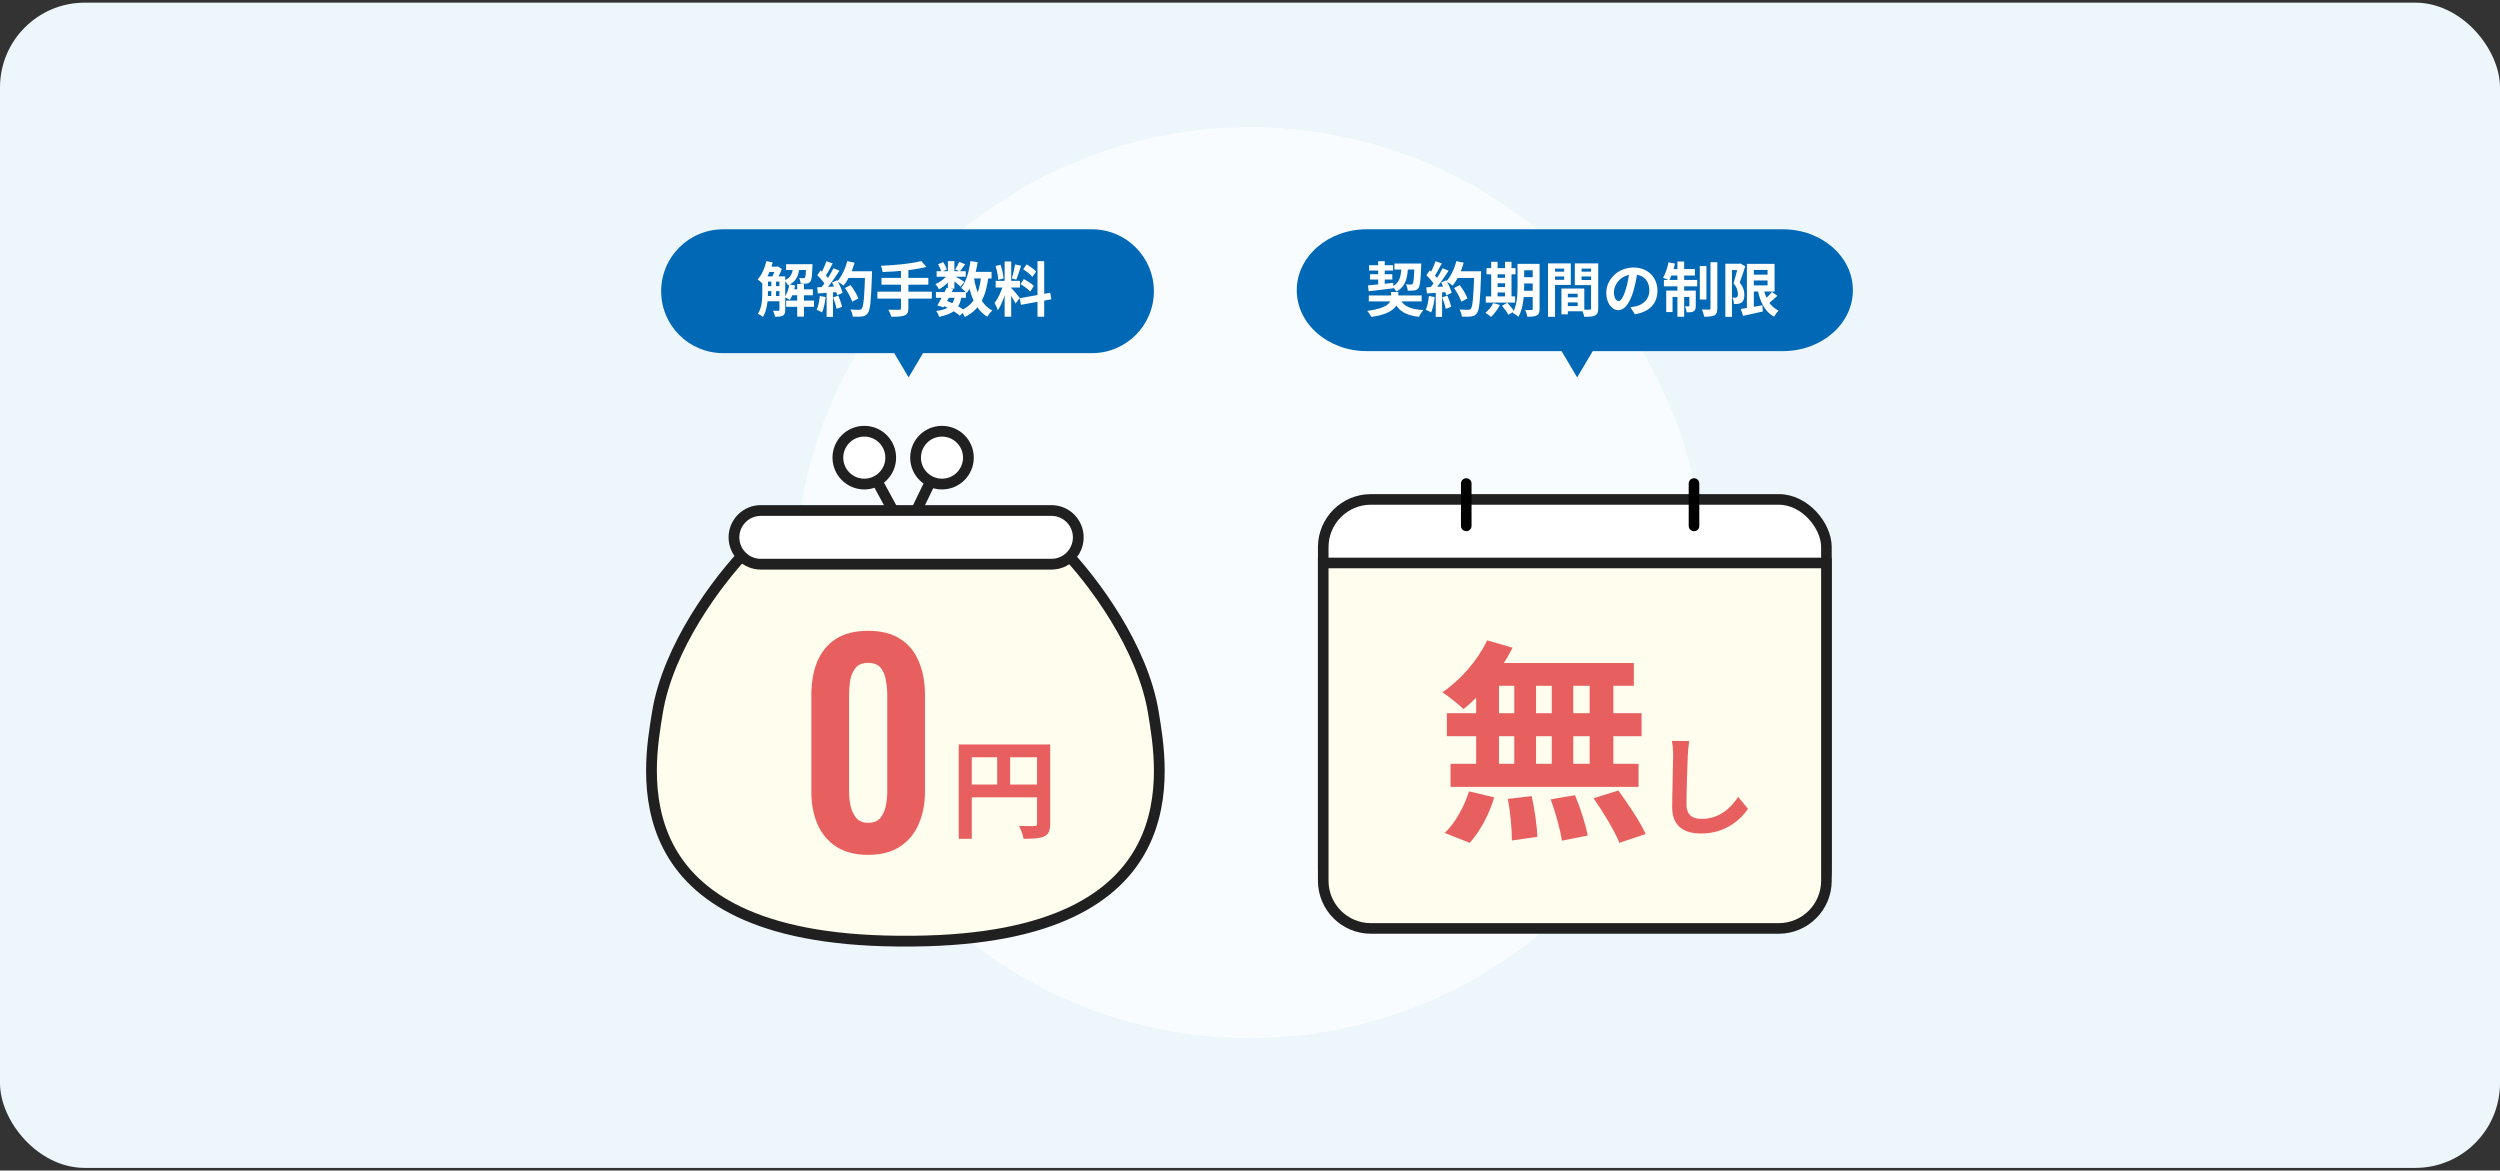<svg width="472" height="221" viewBox="0 0 472 221" fill="none" xmlns="http://www.w3.org/2000/svg">
<rect x="0" y="0" width="472" height="221" fill="#333333" stroke="none"/>
<rect y="0.5" width="472" height="220" rx="16" fill="#EDF6FB"/>
<circle cx="236" cy="110" r="86" fill="#F8FCFF"/>
<path d="M200.646 103.695C206.299 109.515 215.776 122.151 217.772 134.621C219.408 144.847 225.753 177.185 172.547 177.684H169.331C116.125 177.185 122.47 144.845 124.106 134.621C126.101 122.15 135.578 109.515 141.231 103.695" fill="#FFFDED"/>
<path d="M200.646 103.695C206.299 109.515 215.776 122.151 217.772 134.621C219.408 144.847 225.753 177.185 172.547 177.684H169.331C116.125 177.185 122.47 144.845 124.106 134.621C126.101 122.15 135.578 109.515 141.231 103.695" stroke="#202020" stroke-width="2.033" stroke-linecap="round" stroke-linejoin="round"/>
<path d="M163.178 86.403L170.938 100.702L177.846 86.403" stroke="#202020" stroke-width="2.033" stroke-linecap="round" stroke-linejoin="round"/>
<path d="M198.508 106.523H143.642C142.976 106.523 142.316 106.392 141.701 106.137C141.086 105.882 140.527 105.509 140.056 105.038C139.585 104.567 139.211 104.008 138.956 103.393C138.701 102.777 138.57 102.118 138.57 101.452C138.57 100.786 138.701 100.127 138.956 99.511C139.211 98.896 139.585 98.337 140.056 97.866C140.527 97.395 141.086 97.022 141.701 96.767C142.316 96.512 142.976 96.381 143.642 96.381H198.508C199.174 96.381 199.833 96.512 200.449 96.767C201.064 97.022 201.623 97.395 202.094 97.866C202.565 98.337 202.938 98.896 203.193 99.511C203.448 100.127 203.579 100.786 203.579 101.452C203.579 102.118 203.448 102.777 203.193 103.393C202.938 104.008 202.565 104.567 202.094 105.038C201.623 105.509 201.064 105.882 200.449 106.137C199.833 106.392 199.174 106.523 198.508 106.523Z" fill="white" stroke="#202020" stroke-width="2.033" stroke-linecap="round" stroke-linejoin="round"/>
<path d="M163.179 91.391C165.934 91.391 168.167 89.157 168.167 86.403C168.167 83.648 165.934 81.415 163.179 81.415C160.425 81.415 158.191 83.648 158.191 86.403C158.191 89.157 160.425 91.391 163.179 91.391Z" fill="white" stroke="#202020" stroke-width="2.033" stroke-linecap="round" stroke-linejoin="round"/>
<path d="M177.846 91.391C180.601 91.391 182.834 89.157 182.834 86.403C182.834 83.648 180.601 81.415 177.846 81.415C175.091 81.415 172.858 83.648 172.858 86.403C172.858 89.157 175.091 91.391 177.846 91.391Z" fill="white" stroke="#202020" stroke-width="2.033" stroke-linecap="round" stroke-linejoin="round"/>
<path d="M163.909 161.394C161.503 161.394 159.504 160.886 157.911 159.869C156.352 158.853 155.166 157.446 154.353 155.65C153.573 153.854 153.184 151.787 153.184 149.448V131.199C153.184 128.793 153.556 126.692 154.302 124.896C155.081 123.066 156.251 121.643 157.809 120.626C159.402 119.609 161.436 119.101 163.909 119.101C166.383 119.101 168.4 119.609 169.959 120.626C171.551 121.643 172.721 123.066 173.466 124.896C174.246 126.692 174.635 128.793 174.635 131.199V149.448C174.635 151.787 174.229 153.854 173.415 155.65C172.636 157.446 171.45 158.853 169.857 159.869C168.298 160.886 166.316 161.394 163.909 161.394ZM163.909 155.345C164.96 155.345 165.739 155.023 166.248 154.379C166.756 153.735 167.095 152.956 167.264 152.041C167.434 151.126 167.519 150.228 167.519 149.347V131.301C167.519 130.352 167.434 129.42 167.264 128.505C167.129 127.556 166.807 126.76 166.299 126.116C165.79 125.472 164.994 125.15 163.909 125.15C162.825 125.15 162.029 125.472 161.52 126.116C161.012 126.76 160.673 127.556 160.504 128.505C160.368 129.42 160.3 130.352 160.3 131.301V149.347C160.3 150.228 160.385 151.126 160.554 152.041C160.758 152.956 161.114 153.735 161.622 154.379C162.13 155.023 162.893 155.345 163.909 155.345Z" fill="#E85F5F"/>
<path d="M181.013 140.554H196.974V142.974H183.473V158.366H181.013V140.554ZM195.795 140.554H198.276V155.499C198.276 156.821 197.991 157.512 197.137 157.919C196.303 158.305 195.083 158.366 193.253 158.366C193.152 157.675 192.725 156.556 192.379 155.926C193.558 155.987 194.88 155.967 195.287 155.967C195.673 155.967 195.795 155.845 195.795 155.479V140.554ZM182.355 148.118H196.995V150.538H182.355V148.118ZM188.272 141.876H190.712V149.318H188.272V141.876Z" fill="#E85F5F"/>
<path d="M206.16 43.29H136.519C130.062 43.29 124.827 48.525 124.827 54.982C124.827 61.439 130.062 66.673 136.519 66.673H206.16C212.618 66.673 217.852 61.439 217.852 54.982C217.852 48.525 212.618 43.29 206.16 43.29Z" fill="#0168B6"/>
<path d="M144.415 52.183H147.513V53.167H144.415V52.183ZM144.415 54.017H147.513V54.968H144.415V54.017ZM144.415 55.885H147.513V56.88H144.415V55.885ZM149.258 54.621H153.474V55.751H149.258V54.621ZM144.963 50.349H146.73V51.356H144.963V50.349ZM148.419 49.879H152.568V50.975H148.419V49.879ZM148.419 56.757H153.686V57.92H148.419V56.757ZM150.51 53.615H151.785V59.777H150.51V53.615ZM145.623 52.698H146.518V56.254H145.623V52.698ZM152.21 49.879H153.407C153.407 49.879 153.395 50.159 153.384 50.304C153.328 52.105 153.228 52.877 152.982 53.167C152.803 53.402 152.59 53.492 152.299 53.536C152.053 53.57 151.617 53.581 151.17 53.559C151.148 53.223 151.036 52.776 150.868 52.485C151.226 52.519 151.517 52.53 151.662 52.53C151.807 52.53 151.897 52.508 151.975 52.407C152.098 52.261 152.165 51.658 152.21 50.036V49.879ZM149.034 53.693L150.13 53.905C149.929 54.934 149.56 55.963 149.123 56.623C148.9 56.466 148.408 56.22 148.139 56.097C148.575 55.505 148.877 54.588 149.034 53.693ZM144.695 49.298L145.891 49.555C145.489 51.098 144.795 52.608 143.99 53.559C143.789 53.346 143.308 52.944 143.04 52.765C143.8 51.937 144.393 50.629 144.695 49.298ZM143.923 52.183H144.997V55.147C144.997 56.578 144.851 58.569 144.035 59.833C143.834 59.654 143.353 59.352 143.096 59.24C143.856 58.077 143.923 56.41 143.923 55.147V52.183ZM147.155 52.183H148.251V58.524C148.251 59.05 148.15 59.385 147.815 59.587C147.468 59.777 147.01 59.799 146.328 59.799C146.283 59.486 146.104 58.971 145.947 58.669C146.383 58.692 146.831 58.692 146.965 58.681C147.099 58.681 147.155 58.636 147.155 58.502V52.183ZM149.761 50.248H150.957C150.823 51.881 150.443 53.134 148.777 53.872C148.642 53.592 148.341 53.156 148.072 52.955C149.414 52.407 149.649 51.456 149.761 50.248ZM146.417 50.349H146.674L146.842 50.293L147.602 50.774C147.356 51.479 146.92 52.362 146.574 52.921C146.361 52.765 145.992 52.541 145.757 52.418C146.003 51.904 146.283 51.076 146.417 50.55V50.349ZM159.524 54.375L160.597 53.827C161.179 54.599 161.816 55.639 162.062 56.355L160.888 56.959C160.687 56.265 160.094 55.18 159.524 54.375ZM159.893 51.21H163.908V52.474H159.893V51.21ZM163.337 51.21H164.635C164.635 51.21 164.635 51.658 164.623 51.825C164.456 56.757 164.31 58.535 163.841 59.128C163.527 59.553 163.226 59.676 162.756 59.754C162.342 59.81 161.66 59.81 161 59.777C160.978 59.396 160.799 58.815 160.553 58.435C161.257 58.491 161.906 58.491 162.197 58.491C162.42 58.491 162.555 58.457 162.678 58.3C163.047 57.92 163.203 56.03 163.337 51.479V51.21ZM159.96 49.298L161.347 49.6C160.877 51.266 160.105 52.91 159.255 53.928C158.987 53.704 158.394 53.301 158.059 53.111C158.909 52.228 159.591 50.763 159.96 49.298ZM156.023 49.32L157.209 49.734C156.75 50.606 156.225 51.602 155.789 52.217L154.883 51.848C155.285 51.177 155.766 50.103 156.023 49.32ZM157.365 50.64L158.495 51.11C157.667 52.396 156.571 53.95 155.71 54.901L154.894 54.487C155.755 53.48 156.773 51.837 157.365 50.64ZM154.301 51.971L154.928 51.042C155.531 51.557 156.225 52.273 156.516 52.765L155.833 53.816C155.554 53.279 154.872 52.508 154.301 51.971ZM157.086 53.335L158.036 52.921C158.484 53.671 158.931 54.644 159.077 55.292L158.059 55.762C157.925 55.124 157.511 54.107 157.086 53.335ZM154.29 54.241C155.33 54.207 156.873 54.14 158.372 54.062V55.124C156.963 55.236 155.509 55.337 154.402 55.404L154.29 54.241ZM157.287 56.142L158.271 55.818C158.562 56.489 158.864 57.361 158.998 57.931L157.947 58.312C157.846 57.73 157.556 56.824 157.287 56.142ZM154.771 55.885L155.878 56.075C155.766 57.149 155.52 58.267 155.196 58.983C154.961 58.837 154.458 58.602 154.178 58.491C154.503 57.831 154.681 56.835 154.771 55.885ZM156.068 54.834H157.265V59.821H156.068V54.834ZM173.939 49.287L174.912 50.394C172.608 50.987 169.388 51.266 166.648 51.356C166.614 51.02 166.446 50.472 166.323 50.181C169.019 50.069 172.105 49.779 173.939 49.287ZM166.424 52.463H175.27V53.749H166.424V52.463ZM165.652 55.069H175.93V56.377H165.652V55.069ZM170.103 50.864H171.501V58.211C171.501 59.005 171.3 59.363 170.763 59.564C170.226 59.777 169.41 59.81 168.269 59.799C168.18 59.419 167.923 58.815 167.721 58.468C168.549 58.502 169.488 58.491 169.745 58.491C170.003 58.491 170.103 58.412 170.103 58.189V50.864ZM176.701 55.147H182.36V56.22H176.701V55.147ZM176.836 51.199H182.327V52.25H176.836V51.199ZM178.714 54.342L179.956 54.61C179.408 55.762 178.681 57.126 178.144 58.021L176.97 57.663C177.495 56.802 178.234 55.404 178.714 54.342ZM180.302 55.896L181.533 55.997C181.13 58.345 179.956 59.285 177.294 59.821C177.216 59.452 176.97 58.983 176.746 58.714C178.972 58.435 179.945 57.73 180.302 55.896ZM181.097 49.443L182.226 49.891C181.857 50.394 181.499 50.908 181.208 51.255L180.347 50.864C180.604 50.472 180.918 49.868 181.097 49.443ZM178.96 49.298H180.191V54.498H178.96V49.298ZM177.104 49.891L178.066 49.488C178.368 49.913 178.647 50.483 178.748 50.886L177.719 51.333C177.641 50.942 177.384 50.349 177.104 49.891ZM178.994 51.725L179.866 52.25C179.307 53.134 178.234 54.107 177.294 54.632C177.138 54.342 176.847 53.894 176.601 53.648C177.507 53.279 178.513 52.485 178.994 51.725ZM180.079 52.049C180.481 52.239 181.756 52.988 182.069 53.201L181.354 54.129C180.94 53.715 179.945 52.921 179.453 52.575L180.079 52.049ZM183.098 51.333H187.203V52.575H183.098V51.333ZM183.221 49.298L184.575 49.488C184.228 51.803 183.557 53.95 182.528 55.315C182.315 55.069 181.768 54.588 181.466 54.364C182.405 53.223 182.953 51.3 183.221 49.298ZM185.246 52.094L186.621 52.217C186.14 56.041 184.988 58.435 182.159 59.855C182.025 59.531 181.633 58.916 181.387 58.625C183.937 57.506 184.91 55.404 185.246 52.094ZM183.859 52.329C184.306 55.158 185.29 57.574 187.348 58.625C187.035 58.893 186.61 59.43 186.409 59.799C184.161 58.457 183.188 55.862 182.64 52.519L183.859 52.329ZM177.954 57.674L178.67 56.757C179.989 57.26 181.387 58.043 182.148 58.647L181.22 59.598C180.504 58.971 179.207 58.189 177.954 57.674ZM189.674 49.365H190.915V59.788H189.674V49.365ZM187.985 53.033H192.571V54.286H187.985V53.033ZM189.439 53.704L190.177 54.062C189.82 55.56 189.126 57.506 188.388 58.58C188.265 58.166 187.974 57.574 187.773 57.193C188.444 56.366 189.126 54.811 189.439 53.704ZM190.893 54.353C191.217 54.644 192.302 55.941 192.548 56.254L191.721 57.305C191.43 56.668 190.681 55.426 190.278 54.878L190.893 54.353ZM187.963 50.226L188.902 49.98C189.193 50.796 189.417 51.859 189.473 52.563L188.466 52.832C188.444 52.127 188.231 51.042 187.963 50.226ZM191.654 49.924L192.783 50.17C192.492 51.076 192.157 52.138 191.877 52.798L191.038 52.563C191.262 51.848 191.531 50.718 191.654 49.924ZM195.881 49.298H197.145V59.799H195.881V49.298ZM192.537 56.299L198.285 55.27L198.487 56.511L192.75 57.551L192.537 56.299ZM193.175 50.83L193.834 49.913C194.461 50.293 195.255 50.852 195.624 51.266L194.919 52.284C194.584 51.848 193.801 51.233 193.175 50.83ZM192.671 53.648L193.298 52.686C193.946 53.033 194.785 53.57 195.188 53.984L194.517 55.046C194.136 54.632 193.32 54.028 192.671 53.648Z" fill="white"/>
<path d="M171.548 71.248L166.719 63.115H176.377L171.548 71.248Z" fill="#0168B6"/>
<rect x="249.827" y="94.29" width="95" height="79" rx="9" fill="white" stroke="#202020" stroke-width="2"/>
<path d="M276.827 91.29V99.29" stroke="black" stroke-width="2" stroke-linecap="round"/>
<path d="M319.827 91.29V99.29" stroke="black" stroke-width="2" stroke-linecap="round"/>
<path d="M249.827 106.29H344.827V166.29C344.827 171.261 340.798 175.29 335.827 175.29H258.827C253.857 175.29 249.827 171.261 249.827 166.29V106.29Z" fill="#FFFDED" stroke="#202020" stroke-width="2"/>
<path d="M318.92 139.903C318.798 140.757 318.696 141.814 318.655 142.628C318.554 144.824 318.411 149.358 318.411 151.879C318.411 153.933 319.631 154.604 321.217 154.604C324.572 154.604 326.687 152.672 328.171 150.456L330.022 152.713C328.7 154.665 325.813 157.369 321.177 157.369C317.842 157.369 315.707 155.905 315.707 152.428C315.707 149.704 315.89 144.376 315.89 142.628C315.89 141.652 315.809 140.676 315.646 139.883L318.92 139.903Z" fill="#E85F5F"/>
<path d="M280.772 120.902L285.571 122.284C283.334 126.798 279.715 131.19 276.299 133.874C275.404 132.98 273.452 131.434 272.314 130.702C275.73 128.425 278.983 124.684 280.772 120.902ZM280.447 125.172H308.466V129.482H279.268L280.447 125.172ZM273.168 134.647H309.93V138.998H273.168V134.647ZM273.859 144.204H309.361V148.555H273.859V144.204ZM285.896 126.717H290.004V146.481H285.896V126.717ZM278.698 126.717H283.009V146.522H278.698V126.717ZM292.972 126.717H297.039V146.522H292.972V126.717ZM300.13 126.717H304.603V146.522H300.13V126.717ZM284.676 150.832L289.19 150.304C289.719 152.784 290.207 155.997 290.248 157.99L285.449 158.681C285.449 156.688 285.164 153.354 284.676 150.832ZM292.769 150.914L297.364 150.141C298.381 152.54 299.398 155.753 299.764 157.746L294.884 158.722C294.599 156.729 293.704 153.435 292.769 150.914ZM300.862 150.71L305.538 149.246C307.368 151.727 309.686 155.184 310.703 157.461L305.742 159.128C304.847 156.892 302.692 153.313 300.862 150.71ZM277.356 149.409L282.114 150.548C281.179 153.679 279.43 157.014 277.478 159.128L272.761 157.258C274.632 155.55 276.421 152.378 277.356 149.409Z" fill="#E85F5F"/>
<path d="M336.63 43.29H258.024C250.736 43.29 244.827 48.439 244.827 54.79C244.827 61.141 250.736 66.29 258.024 66.29H336.63C343.919 66.29 349.827 61.141 349.827 54.79C349.827 48.439 343.919 43.29 336.63 43.29Z" fill="#0168B6"/>
<path d="M258.431 55.784H268.407V56.903H258.431V55.784ZM258.487 50.069H263.016V51.076H258.487V50.069ZM263.273 49.756H267.534V50.886H263.273V49.756ZM258.666 51.769H262.871V52.776H258.666V51.769ZM264.235 56.288C264.861 57.752 266.248 58.401 268.731 58.547C268.429 58.848 268.082 59.43 267.915 59.821C265.163 59.508 263.821 58.558 262.994 56.455L264.235 56.288ZM267.053 49.756H268.328C268.328 49.756 268.328 50.103 268.317 50.248C268.216 52.955 268.093 54.028 267.803 54.398C267.59 54.688 267.355 54.789 267.02 54.834C266.74 54.878 266.282 54.889 265.778 54.878C265.756 54.509 265.622 54.006 265.432 53.682C265.823 53.727 266.181 53.727 266.36 53.727C266.517 53.727 266.606 53.704 266.707 53.581C266.886 53.369 266.975 52.452 267.053 49.958V49.756ZM258.286 53.883C259.493 53.782 261.316 53.581 263.039 53.402L263.072 54.431C261.406 54.644 259.672 54.845 258.397 54.99L258.286 53.883ZM264.593 50.148H265.846C265.745 52.418 265.454 54.062 263.631 55.046C263.486 54.755 263.15 54.319 262.882 54.096C264.369 53.324 264.526 52.015 264.593 50.148ZM260.198 49.309H261.439V53.939L260.198 54.084V49.309ZM262.636 55.124H264V56.209C264 57.607 263.285 59.206 258.912 59.833C258.755 59.508 258.397 59.005 258.14 58.703C262.043 58.177 262.636 57.081 262.636 56.164V55.124ZM274.524 54.375L275.597 53.827C276.179 54.599 276.816 55.639 277.062 56.355L275.888 56.959C275.687 56.265 275.094 55.18 274.524 54.375ZM274.893 51.21H278.908V52.474H274.893V51.21ZM278.337 51.21H279.635C279.635 51.21 279.635 51.658 279.623 51.825C279.456 56.757 279.31 58.535 278.841 59.128C278.527 59.553 278.226 59.676 277.756 59.754C277.342 59.81 276.66 59.81 276 59.777C275.978 59.396 275.799 58.815 275.553 58.435C276.257 58.491 276.906 58.491 277.197 58.491C277.42 58.491 277.555 58.457 277.678 58.3C278.047 57.92 278.203 56.03 278.337 51.479V51.21ZM274.96 49.298L276.347 49.6C275.877 51.266 275.105 52.91 274.255 53.928C273.987 53.704 273.394 53.301 273.059 53.111C273.909 52.228 274.591 50.763 274.96 49.298ZM271.023 49.32L272.209 49.734C271.75 50.606 271.225 51.602 270.789 52.217L269.883 51.848C270.285 51.177 270.766 50.103 271.023 49.32ZM272.365 50.64L273.495 51.11C272.667 52.396 271.571 53.95 270.71 54.901L269.894 54.487C270.755 53.48 271.773 51.837 272.365 50.64ZM269.301 51.971L269.928 51.042C270.531 51.557 271.225 52.273 271.516 52.765L270.833 53.816C270.554 53.279 269.872 52.508 269.301 51.971ZM272.086 53.335L273.036 52.921C273.484 53.671 273.931 54.644 274.077 55.292L273.059 55.762C272.925 55.124 272.511 54.107 272.086 53.335ZM269.29 54.241C270.33 54.207 271.873 54.14 273.372 54.062V55.124C271.963 55.236 270.509 55.337 269.402 55.404L269.29 54.241ZM272.287 56.142L273.271 55.818C273.562 56.489 273.864 57.361 273.998 57.931L272.947 58.312C272.846 57.73 272.556 56.824 272.287 56.142ZM269.771 55.885L270.878 56.075C270.766 57.149 270.52 58.267 270.196 58.983C269.961 58.837 269.458 58.602 269.178 58.491C269.503 57.831 269.681 56.835 269.771 55.885ZM271.068 54.834H272.265V59.821H271.068V54.834ZM287.06 49.812H289.957V51.02H287.06V49.812ZM287.06 52.34H289.957V53.514H287.06V52.34ZM287.06 54.889H289.968V56.086H287.06V54.889ZM289.375 49.812H290.673V58.334C290.673 58.983 290.55 59.352 290.147 59.553C289.756 59.766 289.185 59.799 288.346 59.799C288.313 59.441 288.134 58.86 287.966 58.524C288.447 58.547 288.995 58.547 289.152 58.535C289.319 58.535 289.375 58.479 289.375 58.312V49.812ZM286.512 49.812H287.765V53.917C287.765 55.684 287.62 58.245 286.669 59.833C286.445 59.598 285.897 59.206 285.607 59.072C286.445 57.641 286.512 55.516 286.512 53.917V49.812ZM280.652 50.629H286.132V51.792H280.652V50.629ZM282.117 52.452H284.779V53.48H282.117V52.452ZM282.117 54.196H284.79V55.214H282.117V54.196ZM280.518 55.963H286.054V57.137H280.518V55.963ZM281.536 49.432H282.744V56.388H281.536V49.432ZM284.142 49.432H285.372V56.388H284.142V49.432ZM281.916 57.216L283.18 57.585C282.766 58.412 282.106 59.285 281.513 59.833C281.256 59.609 280.742 59.229 280.429 59.05C281.033 58.591 281.603 57.898 281.916 57.216ZM283.571 57.719L284.589 57.16C285.036 57.652 285.607 58.334 285.864 58.792L284.779 59.43C284.555 58.983 284.019 58.245 283.571 57.719ZM295.426 56.131H298.49V57.093H295.426V56.131ZM295.347 54.476H299.116V58.77H295.347V57.786H297.863V55.46H295.347V54.476ZM294.799 54.476H296.007V59.34H294.799V54.476ZM292.92 51.288H295.727V52.194H292.92V51.288ZM298.11 51.288H300.939V52.194H298.11V51.288ZM300.391 49.734H301.744V58.222C301.744 58.949 301.599 59.34 301.151 59.564C300.704 59.788 300.055 59.81 299.094 59.81C299.038 59.43 298.836 58.804 298.657 58.446C299.239 58.479 299.921 58.468 300.123 58.468C300.324 58.468 300.391 58.401 300.391 58.211V49.734ZM293.032 49.734H296.566V53.794H293.032V52.832H295.314V50.707H293.032V49.734ZM301.107 49.734V50.707H298.602V52.865H301.107V53.827H297.327V49.734H301.107ZM292.261 49.734H293.591V59.81H292.261V49.734ZM309.17 51.143C309.013 52.284 308.79 53.592 308.398 54.912C307.727 57.171 306.765 58.558 305.546 58.558C304.294 58.558 303.265 57.182 303.265 55.292C303.265 52.72 305.513 50.506 308.409 50.506C311.172 50.506 312.927 52.429 312.927 54.878C312.927 57.227 311.485 58.893 308.667 59.329L307.817 58.01C308.253 57.954 308.566 57.898 308.868 57.831C310.288 57.484 311.406 56.466 311.406 54.822C311.406 53.067 310.311 51.814 308.376 51.814C306.005 51.814 304.708 53.749 304.708 55.158C304.708 56.288 305.155 56.835 305.58 56.835C306.061 56.835 306.486 56.12 306.956 54.61C307.28 53.559 307.526 52.273 307.638 51.098L309.17 51.143ZM320.924 50.237H322.176V56.556H320.924V50.237ZM322.937 49.499H324.234V58.222C324.234 58.949 324.088 59.307 323.675 59.542C323.261 59.754 322.612 59.799 321.751 59.799C321.695 59.419 321.505 58.826 321.337 58.435C321.919 58.457 322.5 58.457 322.702 58.457C322.881 58.457 322.937 58.401 322.937 58.222V49.499ZM316.696 49.376H317.971V59.799H316.696V49.376ZM318.955 54.867H320.163V57.73C320.163 58.256 320.096 58.569 319.76 58.77C319.436 58.96 319.011 58.983 318.452 58.971C318.418 58.636 318.273 58.155 318.128 57.831C318.43 57.842 318.72 57.842 318.821 57.842C318.922 57.842 318.955 57.82 318.955 57.708V54.867ZM314.583 54.867H319.436V56.064H315.779V58.916H314.583V54.867ZM314.146 52.854H320.431V54.062H314.146V52.854ZM315.321 50.796H319.995V52.015H315.075L315.321 50.796ZM315.008 49.522L316.238 49.768C315.992 50.942 315.567 52.161 315.142 52.932C314.873 52.776 314.292 52.552 313.979 52.44C314.437 51.714 314.806 50.584 315.008 49.522ZM330.575 51.859H334.433V52.955H330.575V51.859ZM328.651 58.334C329.669 58.189 331.235 57.909 332.733 57.641L332.834 58.804C331.536 59.106 330.161 59.408 329.099 59.642L328.651 58.334ZM329.814 49.812H331.123V58.647H329.814V49.812ZM330.575 49.812H335.037V55.035H330.575V53.883H333.717V50.964H330.575V49.812ZM332.912 54.275C333.315 56.265 334.176 57.92 335.82 58.647C335.529 58.904 335.138 59.43 334.947 59.777C333.147 58.826 332.275 56.925 331.794 54.453L332.912 54.275ZM334.522 55.113L335.574 55.851C334.959 56.433 334.243 57.059 333.684 57.462L332.845 56.813C333.382 56.377 334.109 55.672 334.522 55.113ZM325.744 49.79H328.539V50.987H326.996V59.821H325.744V49.79ZM328.17 49.79H328.405L328.595 49.745L329.501 50.271C329.199 51.244 328.797 52.485 328.45 53.357C329.188 54.23 329.333 55.001 329.333 55.65C329.333 56.399 329.166 56.869 328.797 57.126C328.618 57.26 328.394 57.339 328.137 57.372C327.924 57.406 327.634 57.406 327.365 57.395C327.354 57.059 327.253 56.533 327.063 56.198C327.276 56.22 327.432 56.22 327.578 56.22C327.701 56.209 327.812 56.187 327.913 56.12C328.058 56.019 328.114 55.795 328.114 55.482C328.114 54.957 327.947 54.263 327.287 53.503C327.611 52.496 327.991 50.908 328.17 50.193V49.79Z" fill="white"/>
<path d="M297.767 71.247L292.938 63.114H302.596L297.767 71.247Z" fill="#0168B6"/>
</svg>
